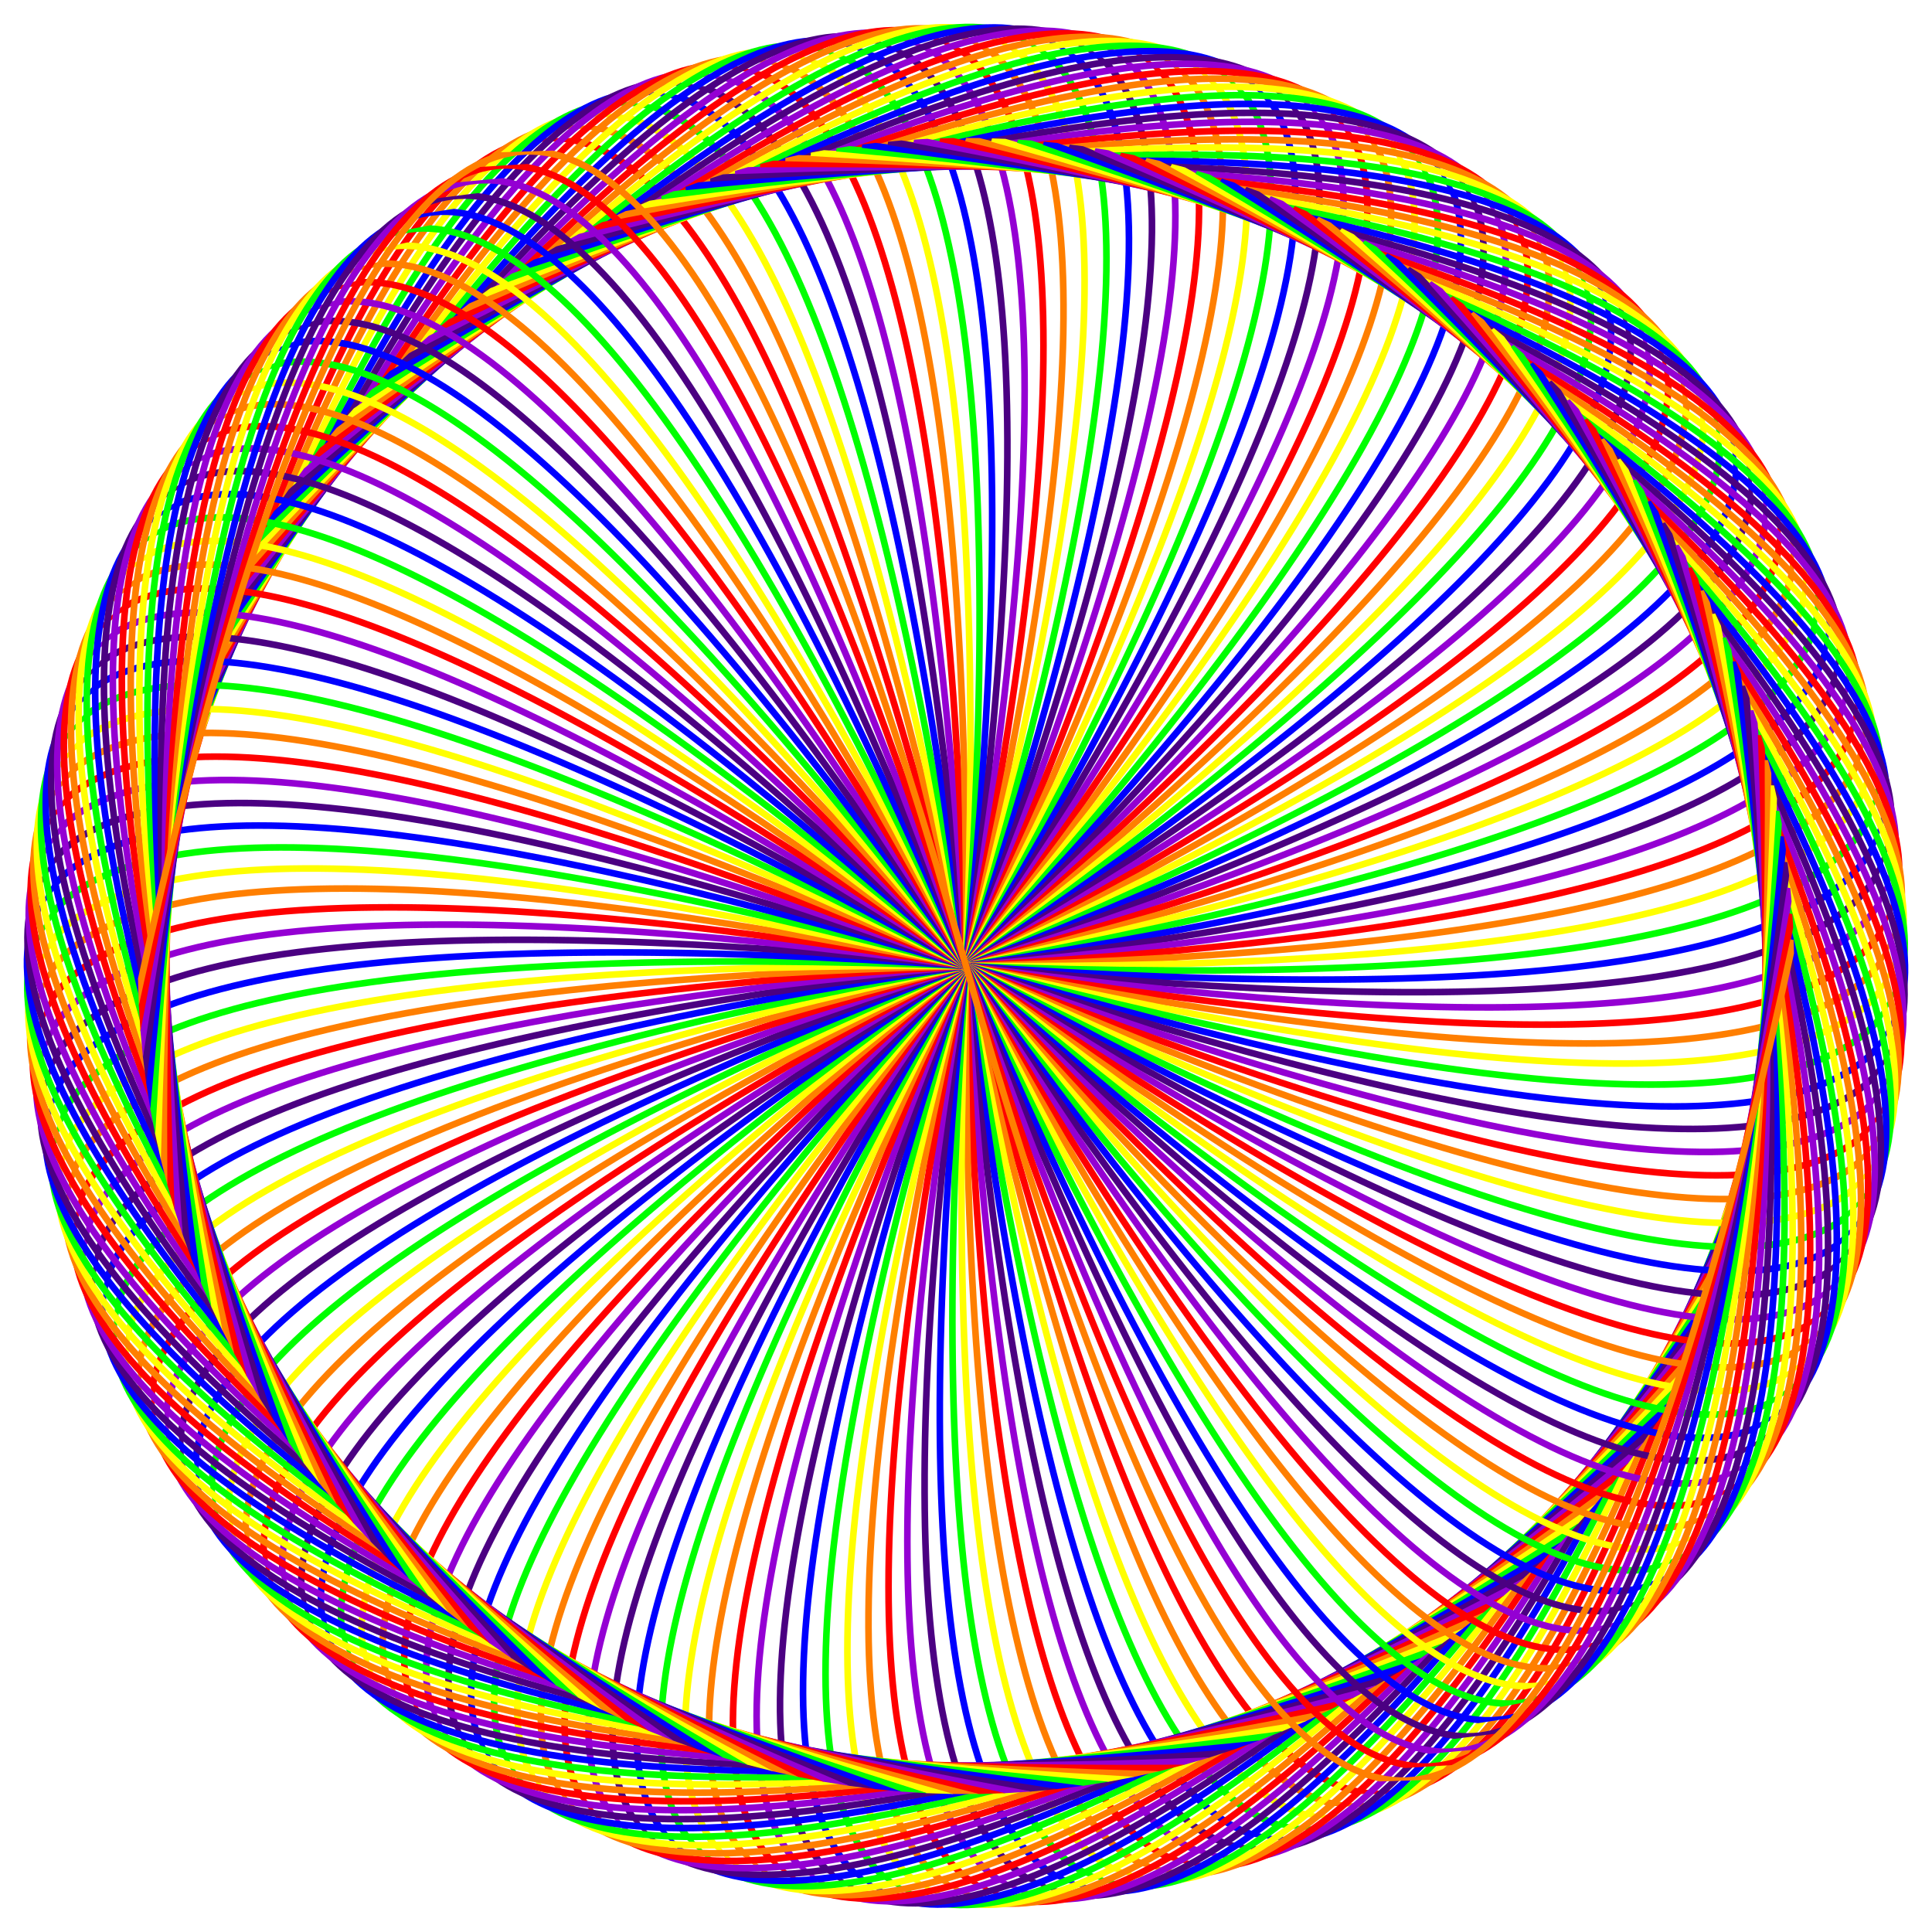 <?xml version="1.0" encoding="UTF-8"?>
<svg viewBox="0 0 700 700" xmlns="http://www.w3.org/2000/svg" xmlns:xlink="http://www.w3.org/1999/xlink">
<style type="text/css"><![CDATA[
    .c0 {stroke:#ff0000;}
    .c1 {stroke:#ff7f00;}
    .c2 {stroke:#ffff00;}
    .c3 {stroke:#00ff00;}
    .c4 {stroke:#0000ff;}
    .c5 {stroke:#4b0082;}
    .c6 {stroke:#9400d3;}

    .black {stroke:#000;}
    .hl {stroke:#000;stroke-width:8px;}
  ]]></style>
<defs>
<symbol id="a" viewBox="0 0 1000 1000">
<path d="m0 500q250-1e3 500 0t500 0 500 0" fill="none"/>
</symbol>
</defs>
<g transform="translate(50,50)" stroke="#000" stroke-width="4px">
<use class="c0" width="600" height="600" xlink:href="#a"/>
<use class="c1" transform="rotate(1.8,300,300)" width="600" height="600" xlink:href="#a"/>
<use class="c2" transform="rotate(3.6,300,300)" width="600" height="600" xlink:href="#a"/>
<use class="c3" transform="rotate(5.4,300,300)" width="600" height="600" xlink:href="#a"/>
<use class="c4" transform="rotate(7.2,300,300)" width="600" height="600" xlink:href="#a"/>
<use class="c5" transform="rotate(9,300,300)" width="600" height="600" xlink:href="#a"/>
<use class="c6" transform="rotate(10.8,300,300)" width="600" height="600" xlink:href="#a"/>
<use class="c0" transform="rotate(12.6,300,300)" width="600" height="600" xlink:href="#a"/>
<use class="c1" transform="rotate(14.4,300,300)" width="600" height="600" xlink:href="#a"/>
<use class="c2" transform="rotate(16.2,300,300)" width="600" height="600" xlink:href="#a"/>
<use class="c3" transform="rotate(18,300,300)" width="600" height="600" xlink:href="#a"/>
<use class="c4" transform="rotate(19.8,300,300)" width="600" height="600" xlink:href="#a"/>
<use class="c5" transform="rotate(21.6,300,300)" width="600" height="600" xlink:href="#a"/>
<use class="c6" transform="rotate(23.4,300,300)" width="600" height="600" xlink:href="#a"/>
<use class="c0" transform="rotate(25.2,300,300)" width="600" height="600" xlink:href="#a"/>
<use class="c1" transform="rotate(27,300,300)" width="600" height="600" xlink:href="#a"/>
<use class="c2" transform="rotate(28.8,300,300)" width="600" height="600" xlink:href="#a"/>
<use class="c3" transform="rotate(30.6,300,300)" width="600" height="600" xlink:href="#a"/>
<use class="c4" transform="rotate(32.4,300,300)" width="600" height="600" xlink:href="#a"/>
<use class="c5" transform="rotate(34.2,300,300)" width="600" height="600" xlink:href="#a"/>
<use class="c6" transform="rotate(36,300,300)" width="600" height="600" xlink:href="#a"/>
<use class="c0" transform="rotate(37.8,300,300)" width="600" height="600" xlink:href="#a"/>
<use class="c1" transform="rotate(39.6,300,300)" width="600" height="600" xlink:href="#a"/>
<use class="c2" transform="rotate(41.4,300,300)" width="600" height="600" xlink:href="#a"/>
<use class="c3" transform="rotate(43.2,300,300)" width="600" height="600" xlink:href="#a"/>
<use class="c4" transform="rotate(45,300,300)" width="600" height="600" xlink:href="#a"/>
<use class="c5" transform="rotate(46.8,300,300)" width="600" height="600" xlink:href="#a"/>
<use class="c6" transform="rotate(48.6,300,300)" width="600" height="600" xlink:href="#a"/>
<use class="c0" transform="rotate(50.4,300,300)" width="600" height="600" xlink:href="#a"/>
<use class="c1" transform="rotate(52.2,300,300)" width="600" height="600" xlink:href="#a"/>
<use class="c2" transform="rotate(54,300,300)" width="600" height="600" xlink:href="#a"/>
<use class="c3" transform="rotate(55.8,300,300)" width="600" height="600" xlink:href="#a"/>
<use class="c4" transform="rotate(57.6,300,300)" width="600" height="600" xlink:href="#a"/>
<use class="c5" transform="rotate(59.4,300,300)" width="600" height="600" xlink:href="#a"/>
<use class="c6" transform="rotate(61.2,300,300)" width="600" height="600" xlink:href="#a"/>
<use class="c0" transform="rotate(63,300,300)" width="600" height="600" xlink:href="#a"/>
<use class="c1" transform="rotate(64.8,300,300)" width="600" height="600" xlink:href="#a"/>
<use class="c2" transform="rotate(66.6,300,300)" width="600" height="600" xlink:href="#a"/>
<use class="c3" transform="rotate(68.4,300,300)" width="600" height="600" xlink:href="#a"/>
<use class="c4" transform="rotate(70.2,300,300)" width="600" height="600" xlink:href="#a"/>
<use class="c5" transform="rotate(72,300,300)" width="600" height="600" xlink:href="#a"/>
<use class="c6" transform="rotate(73.8,300,300)" width="600" height="600" xlink:href="#a"/>
<use class="c0" transform="rotate(75.6,300,300)" width="600" height="600" xlink:href="#a"/>
<use class="c1" transform="rotate(77.4,300,300)" width="600" height="600" xlink:href="#a"/>
<use class="c2" transform="rotate(79.2,300,300)" width="600" height="600" xlink:href="#a"/>
<use class="c3" transform="rotate(81,300,300)" width="600" height="600" xlink:href="#a"/>
<use class="c4" transform="rotate(82.8,300,300)" width="600" height="600" xlink:href="#a"/>
<use class="c5" transform="rotate(84.6,300,300)" width="600" height="600" xlink:href="#a"/>
<use class="c6" transform="rotate(86.4,300,300)" width="600" height="600" xlink:href="#a"/>
<use class="c0" transform="rotate(88.2,300,300)" width="600" height="600" xlink:href="#a"/>
<use class="c1" transform="rotate(90,300,300)" width="600" height="600" xlink:href="#a"/>
<use class="c2" transform="rotate(91.8,300,300)" width="600" height="600" xlink:href="#a"/>
<use class="c3" transform="rotate(93.6,300,300)" width="600" height="600" xlink:href="#a"/>
<use class="c4" transform="rotate(95.4,300,300)" width="600" height="600" xlink:href="#a"/>
<use class="c5" transform="rotate(97.2,300,300)" width="600" height="600" xlink:href="#a"/>
<use class="c6" transform="rotate(99,300,300)" width="600" height="600" xlink:href="#a"/>
<use class="c0" transform="rotate(100.8,300,300)" width="600" height="600" xlink:href="#a"/>
<use class="c1" transform="rotate(102.6,300,300)" width="600" height="600" xlink:href="#a"/>
<use class="c2" transform="rotate(104.4,300,300)" width="600" height="600" xlink:href="#a"/>
<use class="c3" transform="rotate(106.2,300,300)" width="600" height="600" xlink:href="#a"/>
<use class="c4" transform="rotate(108,300,300)" width="600" height="600" xlink:href="#a"/>
<use class="c5" transform="rotate(109.8,300,300)" width="600" height="600" xlink:href="#a"/>
<use class="c6" transform="rotate(111.6,300,300)" width="600" height="600" xlink:href="#a"/>
<use class="c0" transform="rotate(113.4,300,300)" width="600" height="600" xlink:href="#a"/>
<use class="c1" transform="rotate(115.2,300,300)" width="600" height="600" xlink:href="#a"/>
<use class="c2" transform="rotate(117,300,300)" width="600" height="600" xlink:href="#a"/>
<use class="c3" transform="rotate(118.8,300,300)" width="600" height="600" xlink:href="#a"/>
<use class="c4" transform="rotate(120.6,300,300)" width="600" height="600" xlink:href="#a"/>
<use class="c5" transform="rotate(122.4,300,300)" width="600" height="600" xlink:href="#a"/>
<use class="c6" transform="rotate(124.2,300,300)" width="600" height="600" xlink:href="#a"/>
<use class="c0" transform="rotate(126,300,300)" width="600" height="600" xlink:href="#a"/>
<use class="c1" transform="rotate(127.8,300,300)" width="600" height="600" xlink:href="#a"/>
<use class="c2" transform="rotate(129.6,300,300)" width="600" height="600" xlink:href="#a"/>
<use class="c3" transform="rotate(131.4,300,300)" width="600" height="600" xlink:href="#a"/>
<use class="c4" transform="rotate(133.2,300,300)" width="600" height="600" xlink:href="#a"/>
<use class="c5" transform="rotate(135,300,300)" width="600" height="600" xlink:href="#a"/>
<use class="c6" transform="rotate(136.8,300,300)" width="600" height="600" xlink:href="#a"/>
<use class="c0" transform="rotate(138.6,300,300)" width="600" height="600" xlink:href="#a"/>
<use class="c1" transform="rotate(140.4,300,300)" width="600" height="600" xlink:href="#a"/>
<use class="c2" transform="rotate(142.2,300,300)" width="600" height="600" xlink:href="#a"/>
<use class="c3" transform="rotate(144,300,300)" width="600" height="600" xlink:href="#a"/>
<use class="c4" transform="rotate(145.8,300,300)" width="600" height="600" xlink:href="#a"/>
<use class="c5" transform="rotate(147.6,300,300)" width="600" height="600" xlink:href="#a"/>
<use class="c6" transform="rotate(149.4,300,300)" width="600" height="600" xlink:href="#a"/>
<use class="c0" transform="rotate(151.2,300,300)" width="600" height="600" xlink:href="#a"/>
<use class="c1" transform="rotate(153,300,300)" width="600" height="600" xlink:href="#a"/>
<use class="c2" transform="rotate(154.8,300,300)" width="600" height="600" xlink:href="#a"/>
<use class="c3" transform="rotate(156.6,300,300)" width="600" height="600" xlink:href="#a"/>
<use class="c4" transform="rotate(158.4,300,300)" width="600" height="600" xlink:href="#a"/>
<use class="c5" transform="rotate(160.2,300,300)" width="600" height="600" xlink:href="#a"/>
<use class="c6" transform="rotate(162,300,300)" width="600" height="600" xlink:href="#a"/>
<use class="c0" transform="rotate(163.8,300,300)" width="600" height="600" xlink:href="#a"/>
<use class="c1" transform="rotate(165.6,300,300)" width="600" height="600" xlink:href="#a"/>
<use class="c2" transform="rotate(167.4,300,300)" width="600" height="600" xlink:href="#a"/>
<use class="c3" transform="rotate(169.2,300,300)" width="600" height="600" xlink:href="#a"/>
<use class="c4" transform="rotate(171,300,300)" width="600" height="600" xlink:href="#a"/>
<use class="c5" transform="rotate(172.8,300,300)" width="600" height="600" xlink:href="#a"/>
<use class="c6" transform="rotate(174.6,300,300)" width="600" height="600" xlink:href="#a"/>
<use class="c0" transform="rotate(176.4,300,300)" width="600" height="600" xlink:href="#a"/>
<use class="c1" transform="rotate(178.2,300,300)" width="600" height="600" xlink:href="#a"/>
</g>
</svg>
